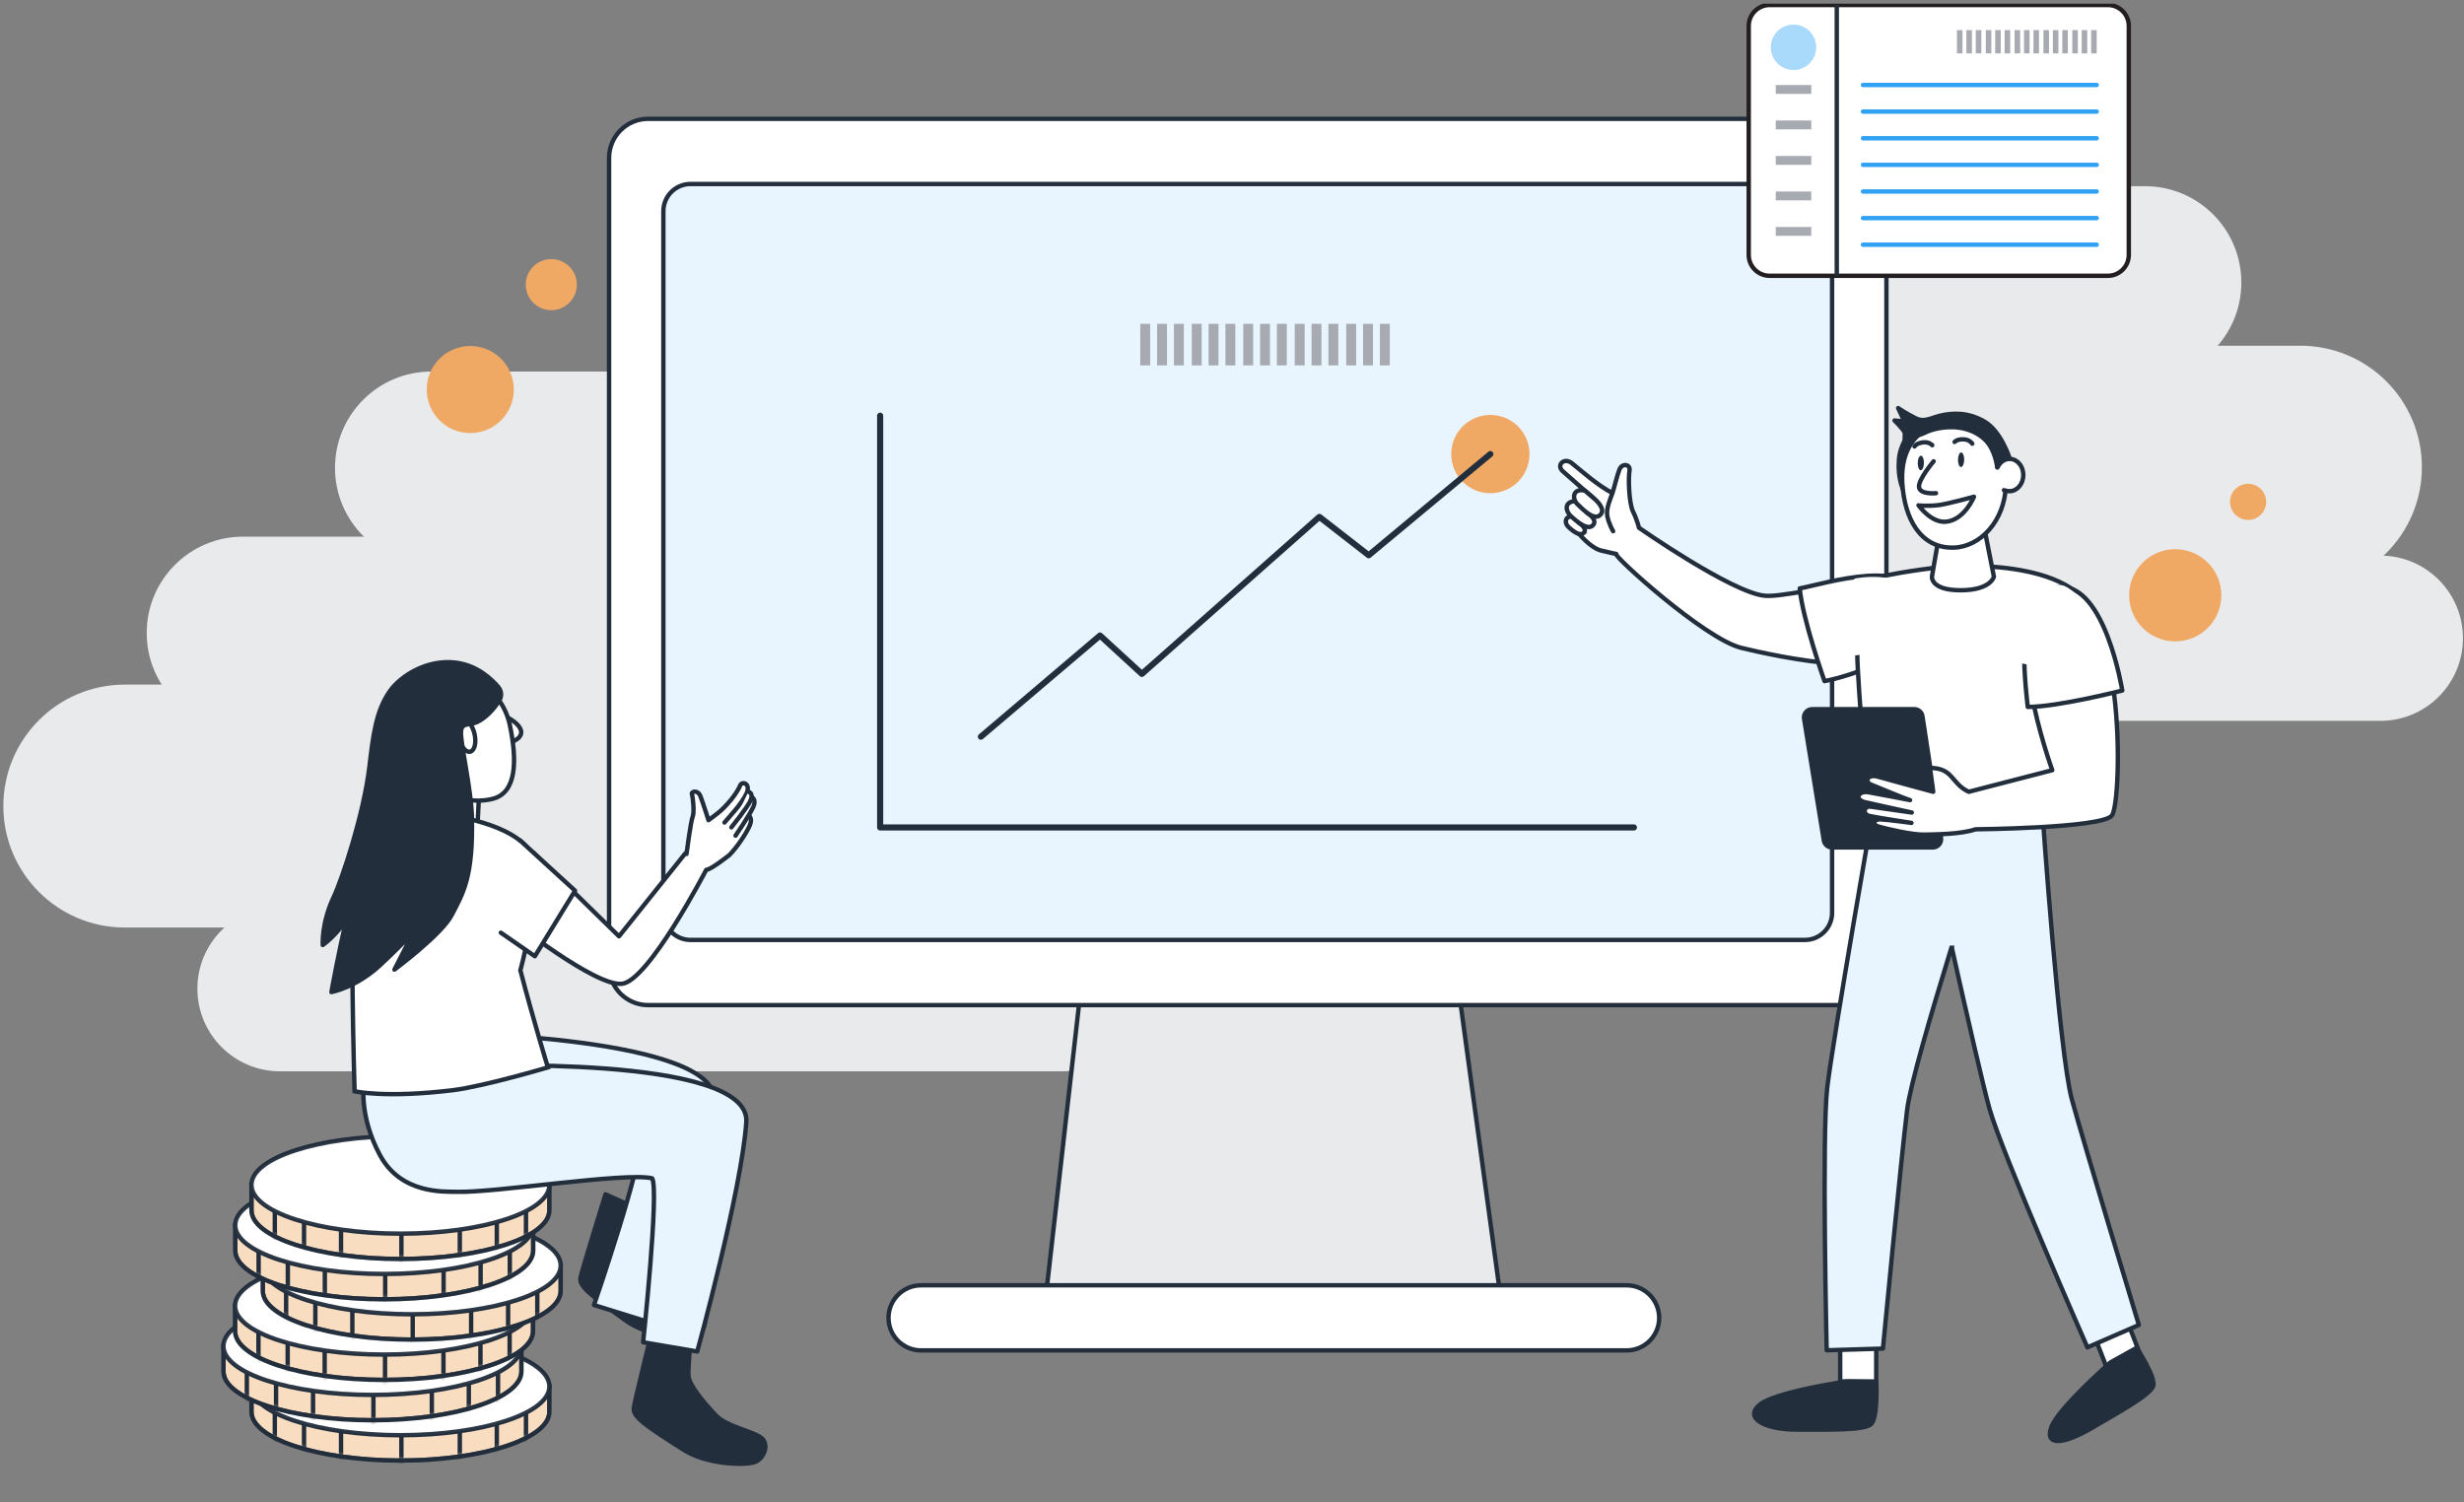<svg width="561" height="342" viewBox="0 0 561 342" fill="none" xmlns="http://www.w3.org/2000/svg">
<rect x="0" y="0" width="561" height="342" fill="#808080" stroke="none"/>
<g clip-path="url(#clip0)">
<path d="M188.75 211.186H28.417C13.143 211.186 0.762 198.805 0.762 183.531C0.762 168.257 13.143 155.876 28.417 155.876H188.756C204.029 155.876 216.411 168.257 216.411 183.531C216.405 198.805 204.023 211.186 188.75 211.186Z" fill="#E9EAEB"/>
<path d="M241.778 243.925H63.757C53.367 243.925 44.943 235.501 44.943 225.111C44.943 214.72 53.367 206.297 63.757 206.297H241.778C252.169 206.297 260.592 214.72 260.592 225.111C260.586 235.501 252.169 243.925 241.778 243.925Z" fill="#E9EAEB"/>
<path d="M132.925 166.049H55.333C43.218 166.049 33.403 156.227 33.403 144.118C33.403 132.003 43.224 122.188 55.333 122.188H132.925C145.04 122.188 154.855 132.009 154.855 144.118C154.861 156.227 145.04 166.049 132.925 166.049Z" fill="#E9EAEB"/>
<path d="M175.793 128.457H98.202C86.087 128.457 76.272 118.636 76.272 106.527C76.272 94.412 86.093 84.596 98.202 84.596H175.793C187.908 84.596 197.724 94.418 197.724 106.527C197.724 118.636 187.902 128.457 175.793 128.457Z" fill="#E9EAEB"/>
<path d="M523.757 134.024H363.418C348.145 134.024 335.763 121.643 335.763 106.369C335.763 91.096 348.145 78.714 363.418 78.714H523.757C539.031 78.714 551.412 91.096 551.412 106.369C551.406 121.649 539.025 134.024 523.757 134.024Z" fill="#E9EAEB"/>
<path d="M541.948 164.13H419.2C408.81 164.13 400.386 155.707 400.386 145.316C400.386 134.926 408.81 126.503 419.2 126.503H541.948C552.338 126.503 560.762 134.926 560.762 145.316C560.762 155.707 552.338 164.13 541.948 164.13Z" fill="#E9EAEB"/>
<path d="M488.374 86.254H410.783C398.668 86.254 388.852 76.433 388.852 64.324C388.852 52.209 398.674 42.394 410.783 42.394H488.374C500.489 42.394 510.305 52.215 510.305 64.324C510.305 76.433 500.489 86.254 488.374 86.254Z" fill="#E9EAEB"/>
<path d="M120.142 315.674C114.187 312.478 103.436 310.346 91.168 310.346C78.899 310.346 68.148 312.478 62.193 315.674H57.25V321.447C57.25 327.579 72.438 332.548 91.168 332.548C109.898 332.548 125.085 327.579 125.085 321.447V315.674H120.142Z" fill="#F9DDC1" stroke="#232E3D" stroke-miterlimit="10"/>
<mask id="mask0" mask-type="alpha" maskUnits="userSpaceOnUse" x="57" y="310" width="69" height="23">
<path d="M120.142 315.674C114.187 312.478 103.436 310.346 91.168 310.346C78.899 310.346 68.148 312.478 62.193 315.674H57.25V321.447C57.25 327.579 72.438 332.548 91.168 332.548C109.898 332.548 125.085 327.579 125.085 321.447V315.674H120.142Z" fill="#E9F5FE"/>
</mask>
<g mask="url(#mask0)">
<path d="M62.57 314.116V329.662" stroke="#232E3D" stroke-miterlimit="10"/>
<path d="M69.222 316.78V332.326" stroke="#232E3D" stroke-miterlimit="10"/>
<path d="M77.646 318.56V334.1" stroke="#232E3D" stroke-miterlimit="10"/>
<path d="M119.759 314.116V329.662" stroke="#232E3D" stroke-miterlimit="10"/>
<path d="M113.113 316.78V332.326" stroke="#232E3D" stroke-miterlimit="10"/>
<path d="M104.689 318.56V334.1" stroke="#232E3D" stroke-miterlimit="10"/>
<path d="M91.39 319.451V334.99" stroke="#232E3D" stroke-miterlimit="10"/>
<path d="M120.142 315.674C114.187 312.478 103.436 310.346 91.168 310.346C78.899 310.346 68.148 312.478 62.193 315.674H57.25V321.447C57.25 327.579 72.438 332.548 91.168 332.548C109.898 332.548 125.085 327.579 125.085 321.447V315.674H120.142Z" stroke="#232E3D" stroke-miterlimit="10"/>
</g>
<path d="M91.168 326.775C109.9 326.775 125.085 321.805 125.085 315.674C125.085 309.543 109.9 304.573 91.168 304.573C72.435 304.573 57.25 309.543 57.25 315.674C57.25 321.805 72.435 326.775 91.168 326.775Z" fill="white" stroke="#232E3D" stroke-miterlimit="10"/>
<g opacity="0.25">
<path opacity="0.25" d="M91.131 326.874C109.863 326.874 125.048 321.904 125.048 315.773C125.048 309.642 109.863 304.671 91.131 304.671C72.398 304.671 57.213 309.642 57.213 315.773C57.213 321.904 72.398 326.874 91.131 326.874Z" fill="white"/>
<path opacity="0.25" d="M91.131 326.874C109.863 326.874 125.048 321.904 125.048 315.773C125.048 309.642 109.863 304.671 91.131 304.671C72.398 304.671 57.213 309.642 57.213 315.773C57.213 321.904 72.398 326.874 91.131 326.874Z" stroke="#232E3D" stroke-miterlimit="10"/>
</g>
<path d="M113.771 306.495C107.815 303.299 97.065 301.167 84.796 301.167C72.528 301.167 61.777 303.299 55.822 306.495H50.879V312.268C50.879 318.4 66.066 323.369 84.796 323.369C103.526 323.369 118.714 318.4 118.714 312.268V306.495H113.771Z" fill="#F9DDC1" stroke="#232E3D" stroke-miterlimit="10"/>
<mask id="mask1" mask-type="alpha" maskUnits="userSpaceOnUse" x="50" y="301" width="69" height="23">
<path d="M113.771 306.495C107.815 303.299 97.065 301.167 84.796 301.167C72.528 301.167 61.777 303.299 55.822 306.495H50.879V312.268C50.879 318.4 66.066 323.369 84.796 323.369C103.526 323.369 118.714 318.4 118.714 312.268V306.495H113.771Z" fill="#E9F5FE"/>
</mask>
<g mask="url(#mask1)">
<path d="M56.198 304.937V320.483" stroke="#232E3D" stroke-miterlimit="10"/>
<path d="M62.851 307.601V323.147" stroke="#232E3D" stroke-miterlimit="10"/>
<path d="M71.275 309.381V324.921" stroke="#232E3D" stroke-miterlimit="10"/>
<path d="M113.388 304.937V320.483" stroke="#232E3D" stroke-miterlimit="10"/>
<path d="M106.741 307.601V323.147" stroke="#232E3D" stroke-miterlimit="10"/>
<path d="M98.318 309.381V324.921" stroke="#232E3D" stroke-miterlimit="10"/>
<path d="M85.018 310.272V325.811" stroke="#232E3D" stroke-miterlimit="10"/>
<path d="M113.771 306.495C107.815 303.299 97.065 301.167 84.796 301.167C72.528 301.167 61.777 303.299 55.822 306.495H50.879V312.268C50.879 318.4 66.066 323.369 84.796 323.369C103.526 323.369 118.714 318.4 118.714 312.268V306.495H113.771Z" stroke="#232E3D" stroke-miterlimit="10"/>
</g>
<path d="M84.796 317.596C103.528 317.596 118.714 312.626 118.714 306.495C118.714 300.364 103.528 295.394 84.796 295.394C66.064 295.394 50.879 300.364 50.879 306.495C50.879 312.626 66.064 317.596 84.796 317.596Z" fill="white" stroke="#232E3D" stroke-miterlimit="10"/>
<g opacity="0.25">
<path opacity="0.25" d="M84.759 317.695C103.492 317.695 118.677 312.725 118.677 306.594C118.677 300.463 103.492 295.492 84.759 295.492C66.027 295.492 50.842 300.463 50.842 306.594C50.842 312.725 66.027 317.695 84.759 317.695Z" fill="white"/>
<path opacity="0.25" d="M84.759 317.695C103.492 317.695 118.677 312.725 118.677 306.594C118.677 300.463 103.492 295.492 84.759 295.492C66.027 295.492 50.842 300.463 50.842 306.594C50.842 312.725 66.027 317.695 84.759 317.695Z" stroke="#232E3D" stroke-miterlimit="10"/>
</g>
<path d="M116.418 297.316C110.462 294.12 99.712 291.988 87.443 291.988C75.175 291.988 64.424 294.12 58.469 297.316H53.526V303.089C53.526 309.221 68.713 314.19 87.443 314.19C106.173 314.19 121.361 309.221 121.361 303.089V297.316H116.418Z" fill="#F9DDC1" stroke="#232E3D" stroke-miterlimit="10"/>
<mask id="mask2" mask-type="alpha" maskUnits="userSpaceOnUse" x="53" y="291" width="69" height="24">
<path d="M116.418 297.316C110.462 294.12 99.712 291.988 87.443 291.988C75.175 291.988 64.424 294.12 58.469 297.316H53.526V303.089C53.526 309.221 68.713 314.19 87.443 314.19C106.173 314.19 121.361 309.221 121.361 303.089V297.316H116.418Z" fill="#E9F5FE"/>
</mask>
<g mask="url(#mask2)">
<path d="M58.846 295.758V311.304" stroke="#232E3D" stroke-miterlimit="10"/>
<path d="M65.498 298.422V313.968" stroke="#232E3D" stroke-miterlimit="10"/>
<path d="M73.922 300.203V315.742" stroke="#232E3D" stroke-miterlimit="10"/>
<path d="M116.035 295.758V311.304" stroke="#232E3D" stroke-miterlimit="10"/>
<path d="M109.388 298.422V313.968" stroke="#232E3D" stroke-miterlimit="10"/>
<path d="M100.965 300.203V315.742" stroke="#232E3D" stroke-miterlimit="10"/>
<path d="M87.665 301.093V316.632" stroke="#232E3D" stroke-miterlimit="10"/>
<path d="M116.418 297.316C110.462 294.12 99.712 291.988 87.443 291.988C75.175 291.988 64.424 294.12 58.469 297.316H53.526V303.089C53.526 309.221 68.713 314.19 87.443 314.19C106.173 314.19 121.361 309.221 121.361 303.089V297.316H116.418Z" stroke="#232E3D" stroke-miterlimit="10"/>
</g>
<path d="M87.443 308.417C106.175 308.417 121.361 303.447 121.361 297.316C121.361 291.185 106.175 286.215 87.443 286.215C68.711 286.215 53.526 291.185 53.526 297.316C53.526 303.447 68.711 308.417 87.443 308.417Z" fill="white" stroke="#232E3D" stroke-miterlimit="10"/>
<g opacity="0.25">
<path opacity="0.25" d="M87.406 308.516C106.139 308.516 121.324 303.546 121.324 297.415C121.324 291.284 106.139 286.313 87.406 286.313C68.674 286.313 53.489 291.284 53.489 297.415C53.489 303.546 68.674 308.516 87.406 308.516Z" fill="white"/>
<path opacity="0.25" d="M87.406 308.516C106.139 308.516 121.324 303.546 121.324 297.415C121.324 291.284 106.139 286.313 87.406 286.313C68.674 286.313 53.489 291.284 53.489 297.415C53.489 303.546 68.674 308.516 87.406 308.516Z" stroke="#232E3D" stroke-miterlimit="10"/>
</g>
<path d="M122.717 288.137C116.762 284.941 106.011 282.809 93.743 282.809C81.474 282.809 70.724 284.941 64.768 288.137H59.825V293.91C59.825 300.042 75.013 305.011 93.743 305.011C112.473 305.011 127.66 300.042 127.66 293.91V288.137H122.717Z" fill="#F9DDC1" stroke="#232E3D" stroke-miterlimit="10"/>
<mask id="mask3" mask-type="alpha" maskUnits="userSpaceOnUse" x="59" y="282" width="69" height="24">
<path d="M122.717 288.137C116.762 284.941 106.011 282.809 93.743 282.809C81.474 282.809 70.724 284.941 64.768 288.137H59.825V293.91C59.825 300.042 75.013 305.011 93.743 305.011C112.473 305.011 127.66 300.042 127.66 293.91V288.137H122.717Z" fill="#E9F5FE"/>
</mask>
<g mask="url(#mask3)">
<path d="M65.145 286.579V302.125" stroke="#232E3D" stroke-miterlimit="10"/>
<path d="M71.797 289.243V304.789" stroke="#232E3D" stroke-miterlimit="10"/>
<path d="M80.221 291.024V306.563" stroke="#232E3D" stroke-miterlimit="10"/>
<path d="M122.334 286.579V302.125" stroke="#232E3D" stroke-miterlimit="10"/>
<path d="M115.688 289.243V304.789" stroke="#232E3D" stroke-miterlimit="10"/>
<path d="M107.264 291.024V306.563" stroke="#232E3D" stroke-miterlimit="10"/>
<path d="M93.965 291.914V307.453" stroke="#232E3D" stroke-miterlimit="10"/>
<path d="M122.717 288.137C116.762 284.941 106.011 282.809 93.743 282.809C81.474 282.809 70.724 284.941 64.768 288.137H59.825V293.91C59.825 300.042 75.013 305.011 93.743 305.011C112.473 305.011 127.66 300.042 127.66 293.91V288.137H122.717Z" stroke="#232E3D" stroke-miterlimit="10"/>
</g>
<path d="M93.743 299.238C112.475 299.238 127.66 294.268 127.66 288.137C127.66 282.006 112.475 277.036 93.743 277.036C75.01 277.036 59.825 282.006 59.825 288.137C59.825 294.268 75.01 299.238 93.743 299.238Z" fill="white" stroke="#232E3D" stroke-miterlimit="10"/>
<g opacity="0.25">
<path opacity="0.25" d="M93.706 299.337C112.438 299.337 127.623 294.367 127.623 288.236C127.623 282.105 112.438 277.135 93.706 277.135C74.974 277.135 59.788 282.105 59.788 288.236C59.788 294.367 74.974 299.337 93.706 299.337Z" fill="white"/>
<path opacity="0.25" d="M93.706 299.337C112.438 299.337 127.623 294.367 127.623 288.236C127.623 282.105 112.438 277.135 93.706 277.135C74.974 277.135 59.788 282.105 59.788 288.236C59.788 294.367 74.974 299.337 93.706 299.337Z" stroke="#232E3D" stroke-miterlimit="10"/>
</g>
<path d="M116.455 278.958C110.499 275.762 99.749 273.63 87.48 273.63C75.212 273.63 64.461 275.762 58.506 278.958H53.563V284.731C53.563 290.863 68.75 295.832 87.48 295.832C106.21 295.832 121.398 290.863 121.398 284.731V278.958H116.455Z" fill="#F9DDC1" stroke="#232E3D" stroke-miterlimit="10"/>
<mask id="mask4" mask-type="alpha" maskUnits="userSpaceOnUse" x="53" y="273" width="69" height="23">
<path d="M116.455 278.958C110.499 275.762 99.749 273.63 87.48 273.63C75.212 273.63 64.461 275.762 58.506 278.958H53.563V284.731C53.563 290.863 68.75 295.832 87.48 295.832C106.21 295.832 121.398 290.863 121.398 284.731V278.958H116.455Z" fill="#E9F5FE"/>
</mask>
<g mask="url(#mask4)">
<path d="M58.882 277.4V292.946" stroke="#232E3D" stroke-miterlimit="10"/>
<path d="M65.535 280.064V295.61" stroke="#232E3D" stroke-miterlimit="10"/>
<path d="M73.959 281.845V297.384" stroke="#232E3D" stroke-miterlimit="10"/>
<path d="M116.072 277.4V292.946" stroke="#232E3D" stroke-miterlimit="10"/>
<path d="M109.425 280.064V295.61" stroke="#232E3D" stroke-miterlimit="10"/>
<path d="M101.002 281.845V297.384" stroke="#232E3D" stroke-miterlimit="10"/>
<path d="M87.702 282.735V298.274" stroke="#232E3D" stroke-miterlimit="10"/>
<path d="M116.455 278.958C110.499 275.762 99.749 273.63 87.48 273.63C75.212 273.63 64.461 275.762 58.506 278.958H53.563V284.731C53.563 290.863 68.75 295.832 87.48 295.832C106.21 295.832 121.398 290.863 121.398 284.731V278.958H116.455Z" stroke="#232E3D" stroke-miterlimit="10"/>
</g>
<path d="M87.48 290.059C106.212 290.059 121.398 285.089 121.398 278.958C121.398 272.827 106.212 267.857 87.48 267.857C68.748 267.857 53.563 272.827 53.563 278.958C53.563 285.089 68.748 290.059 87.48 290.059Z" fill="white" stroke="#232E3D" stroke-miterlimit="10"/>
<g opacity="0.25">
<path opacity="0.25" d="M87.443 290.158C106.175 290.158 121.361 285.188 121.361 279.057C121.361 272.926 106.175 267.956 87.443 267.956C68.711 267.956 53.526 272.926 53.526 279.057C53.526 285.188 68.711 290.158 87.443 290.158Z" fill="white"/>
<path opacity="0.25" d="M87.443 290.158C106.175 290.158 121.361 285.188 121.361 279.057C121.361 272.926 106.175 267.956 87.443 267.956C68.711 267.956 53.526 272.926 53.526 279.057C53.526 285.188 68.711 290.158 87.443 290.158Z" stroke="#232E3D" stroke-miterlimit="10"/>
</g>
<path d="M120.142 269.779C114.187 266.583 103.436 264.451 91.168 264.451C78.899 264.451 68.148 266.583 62.193 269.779H57.25V275.552C57.25 281.684 72.438 286.654 91.168 286.654C109.898 286.654 125.085 281.684 125.085 275.552V269.779H120.142Z" fill="#F9DDC1" stroke="#232E3D" stroke-miterlimit="10"/>
<mask id="mask5" mask-type="alpha" maskUnits="userSpaceOnUse" x="57" y="264" width="69" height="23">
<path d="M120.142 269.779C114.187 266.583 103.436 264.451 91.168 264.451C78.899 264.451 68.148 266.583 62.193 269.779H57.25V275.552C57.25 281.684 72.438 286.654 91.168 286.654C109.898 286.654 125.085 281.684 125.085 275.552V269.779H120.142Z" fill="#E9F5FE"/>
</mask>
<g mask="url(#mask5)">
<path d="M62.57 268.221V283.767" stroke="#232E3D" stroke-miterlimit="10"/>
<path d="M69.222 270.885V286.431" stroke="#232E3D" stroke-miterlimit="10"/>
<path d="M77.646 272.666V288.205" stroke="#232E3D" stroke-miterlimit="10"/>
<path d="M119.759 268.221V283.767" stroke="#232E3D" stroke-miterlimit="10"/>
<path d="M113.113 270.885V286.431" stroke="#232E3D" stroke-miterlimit="10"/>
<path d="M104.689 272.666V288.205" stroke="#232E3D" stroke-miterlimit="10"/>
<path d="M91.39 273.556V289.095" stroke="#232E3D" stroke-miterlimit="10"/>
<path d="M120.142 269.779C114.187 266.583 103.436 264.451 91.168 264.451C78.899 264.451 68.148 266.583 62.193 269.779H57.25V275.552C57.25 281.684 72.438 286.654 91.168 286.654C109.898 286.654 125.085 281.684 125.085 275.552V269.779H120.142Z" stroke="#232E3D" stroke-miterlimit="10"/>
</g>
<path d="M91.168 280.88C109.9 280.88 125.085 275.91 125.085 269.779C125.085 263.648 109.9 258.678 91.168 258.678C72.435 258.678 57.25 263.648 57.25 269.779C57.25 275.91 72.435 280.88 91.168 280.88Z" fill="white" stroke="#232E3D" stroke-miterlimit="10"/>
<g opacity="0.25">
<path opacity="0.25" d="M91.131 280.979C109.863 280.979 125.048 276.009 125.048 269.878C125.048 263.747 109.863 258.777 91.131 258.777C72.398 258.777 57.213 263.747 57.213 269.878C57.213 276.009 72.398 280.979 91.131 280.979Z" fill="white"/>
<path opacity="0.25" d="M91.131 280.979C109.863 280.979 125.048 276.009 125.048 269.878C125.048 263.747 109.863 258.777 91.131 258.777C72.398 258.777 57.213 263.747 57.213 269.878C57.213 276.009 72.398 280.979 91.131 280.979Z" stroke="#232E3D" stroke-miterlimit="10"/>
</g>
<path d="M342.359 300.566H237.506L252.344 169.994H324.556L342.359 300.566Z" fill="#E9EAEB" stroke="#232E3D" stroke-miterlimit="10" stroke-linecap="round" stroke-linejoin="round"/>
<path d="M370.347 307.471H209.706C205.615 307.471 202.293 304.155 202.293 300.058C202.293 295.967 205.609 292.645 209.706 292.645H370.347C374.438 292.645 377.76 295.961 377.76 300.058C377.76 304.155 374.438 307.471 370.347 307.471Z" fill="white" stroke="#232E3D" stroke-miterlimit="10" stroke-linecap="round" stroke-linejoin="round"/>
<path d="M420.604 228.85H147.563C142.656 228.85 138.674 224.869 138.674 219.961V35.943C138.674 31.035 142.656 27.053 147.563 27.053H420.604C425.512 27.053 429.494 31.035 429.494 35.943V219.961C429.494 224.869 425.512 228.85 420.604 228.85Z" fill="white" stroke="#232E3D" stroke-miterlimit="10" stroke-linecap="round" stroke-linejoin="round"/>
<path d="M145.663 275.471C145.663 275.471 144.489 282.835 144.556 284.651C144.623 286.46 147.001 290.037 150.202 293.74C152.157 295.997 157.306 297.383 159.455 298.86C161.603 300.336 160.151 303.755 157.893 304.336C155.636 304.917 147.479 304.27 142.553 300.729C134.48 294.926 131.739 292.838 132.175 290.86C132.604 288.881 137.857 271.925 137.857 271.925L145.663 275.471Z" fill="#232E3D" stroke="#232E3D" stroke-miterlimit="10" stroke-linecap="round" stroke-linejoin="round"/>
<path d="M100.907 235.102C100.907 235.102 164.477 236.07 162.607 250.938C160.744 265.807 147.073 300.82 147.073 300.82L135.243 297.141C135.243 297.141 146.819 263.35 145.434 260.548C144.048 257.746 106.511 263.301 98.269 262.569C87.63 261.625 83.594 247.168 83.594 247.168L100.907 235.102Z" fill="#E9F5FE" stroke="#232E3D" stroke-miterlimit="10" stroke-linecap="round" stroke-linejoin="round"/>
<path d="M410.94 214.012H157.228C153.809 214.012 151.037 211.241 151.037 207.822V48.082C151.037 44.663 153.809 41.891 157.228 41.891H410.934C414.353 41.891 417.125 44.663 417.125 48.082V207.816C417.131 211.241 414.359 214.012 410.94 214.012Z" fill="#E9F5FE" stroke="#232E3D" stroke-miterlimit="10" stroke-linecap="round" stroke-linejoin="round"/>
<path d="M109.179 178.811L108.641 189.347L97.198 187.55L101.434 178L109.179 178.811Z" fill="white" stroke="#232E3D" stroke-miterlimit="10" stroke-linecap="round" stroke-linejoin="round"/>
<path d="M157.361 303.761C157.361 303.761 156.586 311.459 156.762 313.335C156.937 315.204 159.612 318.769 163.152 322.412C165.312 324.633 170.728 325.764 173.04 327.156C175.352 328.554 174.057 332.185 171.751 332.923C169.452 333.661 160.961 333.48 155.648 330.103C146.94 324.572 143.981 322.575 144.308 320.505C144.635 318.43 149.058 300.56 149.058 300.56L157.361 303.761Z" fill="#232E3D" stroke="#232E3D" stroke-miterlimit="10" stroke-linecap="round" stroke-linejoin="round"/>
<path d="M114.856 169.492C114.856 169.492 119.092 168.596 118.638 166.436C118.184 164.276 114.135 162.654 114.135 162.654" fill="white"/>
<path d="M114.856 169.492C114.856 169.492 119.092 168.596 118.638 166.436C118.184 164.276 114.135 162.654 114.135 162.654" stroke="#232E3D" stroke-miterlimit="10" stroke-linecap="round" stroke-linejoin="round"/>
<path d="M92.06 170.151C93.748 178.285 104.374 183.925 112.223 181.867C117.615 180.451 117.784 173.292 116.096 165.159C114.408 157.026 106.601 151.773 98.656 153.425C90.71 155.071 90.365 162.018 92.06 170.151Z" fill="white" stroke="#232E3D" stroke-miterlimit="10" stroke-linecap="round" stroke-linejoin="round"/>
<path d="M86.492 262.975C91.327 271.985 101.222 271.277 103.987 271.362C112.568 271.628 142.607 266.829 148.489 268.294C150.093 271.114 146.426 305.613 146.426 305.613L158.746 307.719C158.746 307.719 168.877 270.981 169.917 255.471C170.958 239.961 105.07 242.763 105.07 242.763L82.868 246.817C82.861 246.817 81.657 253.964 86.492 262.975Z" fill="#E9F5FE" stroke="#232E3D" stroke-miterlimit="10" stroke-linecap="round" stroke-linejoin="round"/>
<path d="M107.051 171.147C108.046 170.926 108.493 169.133 108.051 167.143C107.608 165.153 106.442 163.72 105.447 163.941C104.452 164.162 104.005 165.955 104.447 167.945C104.89 169.935 106.056 171.369 107.051 171.147Z" fill="white" stroke="#232E3D" stroke-miterlimit="10" stroke-linecap="round" stroke-linejoin="round"/>
<path d="M124.744 243.029C124.744 243.029 121.446 232.312 118.48 220.935C121.446 209.722 120.992 204.421 121.857 199.12C123.394 189.74 107.812 186.557 103.836 185.879C99.86 185.201 82.438 184.869 80.943 195.743C79.455 206.551 80.731 248.463 80.731 248.463C80.731 248.463 87.654 250.109 103.152 248.215C110.099 247.368 124.744 243.029 124.744 243.029Z" fill="white" stroke="#232E3D" stroke-miterlimit="10"/>
<path d="M169.373 179.943L170.898 180.584L171.473 182.418L170.256 185.982L167.346 191.374L161.923 187.858L168.647 181.202L169.373 179.943Z" fill="white"/>
<path d="M170.456 185.649C170.456 185.649 171.449 186.273 170.68 188.003C169.863 189.843 167.757 192.99 166.051 194.69C166.051 194.69 161.797 198.073 160.792 198.049C160.792 198.049 147.691 223.326 141.615 223.997C135.533 224.675 116.423 209.468 116.423 209.468L121.536 194.218L140.937 213.183L156.072 194.248L156.302 194.436C156.362 193.958 157.276 187.011 157.694 186.006C158.129 184.965 157.778 181.577 157.542 180.869C157.306 180.161 158.892 179.749 159.485 181.31C160.084 182.872 161.306 186.745 161.306 186.745C161.306 186.745 163.261 185.335 164.072 184.608C164.998 183.785 166.081 182.551 166.505 182.012C166.928 181.468 167.939 180.221 168.495 178.878C168.992 177.698 170.964 178.448 169.99 180.614C169.488 181.734 168.266 183.447 167.328 184.524C166.39 185.601 164.949 187.283 164.949 187.283" fill="white"/>
<path d="M170.456 185.649C170.456 185.649 171.449 186.273 170.68 188.003C169.863 189.843 167.757 192.99 166.051 194.69C166.051 194.69 161.797 198.073 160.792 198.049C160.792 198.049 147.691 223.326 141.615 223.997C135.533 224.675 116.423 209.468 116.423 209.468L121.536 194.218L140.937 213.183L156.072 194.248L156.302 194.436C156.362 193.958 157.276 187.011 157.694 186.006C158.129 184.965 157.778 181.577 157.542 180.869C157.306 180.161 158.892 179.749 159.485 181.31C160.084 182.872 161.306 186.745 161.306 186.745C161.306 186.745 163.261 185.335 164.072 184.608C164.998 183.785 166.081 182.551 166.505 182.012C166.928 181.468 167.939 180.221 168.495 178.878C168.992 177.698 170.964 178.448 169.99 180.614C169.488 181.734 168.266 183.447 167.328 184.524C166.39 185.601 164.949 187.283 164.949 187.283" stroke="#232E3D" stroke-miterlimit="10" stroke-linecap="round" stroke-linejoin="round"/>
<path d="M171.128 181.48C171.128 181.48 172.29 181.97 171.521 183.701C170.704 185.54 167.467 190.267 167.467 190.267" fill="white"/>
<path d="M171.128 181.48C171.128 181.48 172.29 181.97 171.521 183.701C170.704 185.54 167.467 190.267 167.467 190.267" stroke="#232E3D" stroke-miterlimit="10" stroke-linecap="round" stroke-linejoin="round"/>
<path d="M170.384 180.27C170.384 180.27 171.751 180.524 170.771 182.491C170.008 184.022 166.523 188.373 166.523 188.373" fill="white"/>
<path d="M170.384 180.27C170.384 180.27 171.751 180.524 170.771 182.491C170.008 184.022 166.523 188.373 166.523 188.373" stroke="#232E3D" stroke-miterlimit="10" stroke-linecap="round" stroke-linejoin="round"/>
<path d="M113.458 156.433C114.154 157.262 114.287 158.442 113.742 159.38C112.598 161.353 110.547 163.507 108.647 164.385C106.801 165.238 105.161 164.427 104.968 166.527C104.75 168.887 107.291 179.652 107.443 185.928C107.769 199.834 105.409 203.35 102.88 208.294C100.598 212.76 89.803 220.766 89.803 220.766L94.087 212.36C94.087 212.36 89.397 217.165 86.341 219.943C80.901 224.887 75.461 225.879 75.461 225.879C75.461 225.879 77.107 216.645 78.922 209.226C76.617 213.02 73.482 215.162 73.482 215.162C73.482 215.162 73.155 210.218 75.957 204.282C78.008 199.937 82.825 185.268 84.09 174.714C84.931 167.719 85.518 161.91 88.816 157.292C91.255 153.879 97.173 150.109 103.654 150.86C108.586 151.441 111.902 154.587 113.458 156.433Z" fill="#232E3D" stroke="#232E3D" stroke-miterlimit="10" stroke-linecap="round" stroke-linejoin="round"/>
<path d="M118.396 191.344L130.928 202.799L121.778 217.722L114.026 212.36" fill="white"/>
<path d="M118.396 191.344L130.928 202.799L121.778 217.722L114.026 212.36" stroke="#232E3D" stroke-miterlimit="10" stroke-linecap="round" stroke-linejoin="round"/>
<path d="M200.393 94.648V188.397H372.005" stroke="#232E3D" stroke-width="1.394" stroke-miterlimit="10" stroke-linecap="round" stroke-linejoin="round"/>
<path d="M339.322 112.3C344.245 112.3 348.236 108.309 348.236 103.386C348.236 98.463 344.245 94.472 339.322 94.472C334.399 94.472 330.408 98.463 330.408 103.386C330.408 108.309 334.399 112.3 339.322 112.3Z" fill="#F0A964"/>
<path d="M223.328 167.737L250.45 144.699L259.981 153.438L300.393 117.686L311.624 126.424L339.321 103.386" stroke="#232E3D" stroke-width="1.394" stroke-miterlimit="10" stroke-linecap="round" stroke-linejoin="round"/>
<path d="M362.577 113.207C361.161 111.979 357.324 108.669 355.793 107.277C354.262 105.885 356.12 104.052 357.899 105.474C359.672 106.902 363.993 110.726 367.122 112.251L368.961 120.021L367.763 122.944L359.557 121.577L362.577 113.207Z" fill="white" stroke="#232E3D" stroke-miterlimit="10" stroke-linecap="round" stroke-linejoin="round"/>
<path d="M367.273 120.947C367.273 120.947 366.274 119.247 365.948 117.492C365.621 115.737 366.716 113.449 367.122 112.251C367.527 111.053 368.162 108.288 368.725 106.866C369.288 105.443 371.285 105.607 371.001 107.204C370.716 108.802 370.861 114.557 371.799 116.469C372.743 118.381 373.161 120.167 373.161 120.167C373.161 120.167 394.274 134.92 401.784 135.64C409.294 136.366 440.834 125.177 438.208 144.239C436.471 156.832 403.37 149.183 396.471 147.513C388.108 145.486 366.988 126.303 367.981 126.127C367.981 126.127 366.934 125.946 364.526 125.347C362.117 124.748 359.551 121.583 359.551 121.583" fill="white"/>
<path d="M367.273 120.947C367.273 120.947 366.274 119.247 365.948 117.492C365.621 115.737 366.716 113.449 367.122 112.251C367.527 111.053 368.162 108.288 368.725 106.866C369.288 105.443 371.285 105.607 371.001 107.204C370.716 108.802 370.861 114.557 371.799 116.469C372.743 118.381 373.161 120.167 373.161 120.167C373.161 120.167 394.274 134.92 401.784 135.64C409.294 136.366 440.834 125.177 438.208 144.239C436.471 156.832 403.37 149.183 396.471 147.513C388.108 145.486 366.988 126.303 367.981 126.127C367.981 126.127 366.934 125.946 364.526 125.347C362.117 124.748 359.551 121.583 359.551 121.583" stroke="#232E3D" stroke-miterlimit="10" stroke-linecap="round" stroke-linejoin="round"/>
<path d="M357.705 117.571C356.065 117.801 356.332 119.313 357.131 120.015C357.826 120.627 359.654 122.327 360.61 121.292C361.342 120.506 360.193 119.495 359.46 118.999" fill="white"/>
<path d="M357.705 117.571C356.065 117.801 356.332 119.313 357.131 120.015C357.826 120.627 359.654 122.327 360.61 121.292C361.342 120.506 360.193 119.495 359.46 118.999" stroke="#232E3D" stroke-miterlimit="10" stroke-linecap="round" stroke-linejoin="round"/>
<path d="M358.456 114.097C355.969 114.4 356.526 116.536 357.706 117.571C358.722 118.472 361.627 121.135 362.807 119.44C363.448 118.521 362.401 117.468 361.33 116.748" fill="white"/>
<path d="M358.456 114.097C355.969 114.4 356.526 116.536 357.706 117.571C358.722 118.472 361.627 121.135 362.807 119.44C363.448 118.521 362.401 117.468 361.33 116.748" stroke="#232E3D" stroke-miterlimit="10" stroke-linecap="round" stroke-linejoin="round"/>
<path d="M360.877 111.731L362.583 113.207C363.606 114 365.615 115.906 364.386 117.201C362.97 118.702 360.368 115.961 359.146 114.793C357.863 113.565 358.051 111.041 360.877 111.731Z" fill="white" stroke="#232E3D" stroke-miterlimit="10" stroke-linecap="round" stroke-linejoin="round"/>
<path d="M437.197 137.08C435.225 126.472 415.618 132.887 409.76 133.976C410.377 140.887 415.4 155.083 415.4 155.083C415.4 155.083 439.703 150.575 437.197 137.08Z" fill="white" stroke="#232E3D" stroke-miterlimit="10" stroke-linecap="round" stroke-linejoin="round"/>
<path d="M479.539 311.114L487.212 308.227L483.34 298.266L475.672 301.153L479.539 311.114Z" fill="white" stroke="#232E3D" stroke-miterlimit="10" stroke-linecap="round" stroke-linejoin="round"/>
<path d="M467.037 324.959C468.592 320.663 480.507 310.2 480.507 310.2L486.456 306.89C486.456 306.89 490.934 313.589 490.232 315.604C489.53 317.619 482.559 321.462 476.138 325.201C469.718 328.935 465.482 329.256 467.037 324.959Z" fill="#232E3D" stroke="#232E3D" stroke-miterlimit="10" stroke-linecap="round" stroke-linejoin="round"/>
<path d="M427.176 303.652H418.97V314.533H427.176V303.652Z" fill="white" stroke="#232E3D" stroke-miterlimit="10" stroke-linecap="round" stroke-linejoin="round"/>
<path d="M465.016 184.935C465.016 184.935 468.816 239.67 471.709 250.278C474.601 260.887 486.976 301.679 486.976 301.679L475.255 306.775C475.255 306.775 455.824 262.648 452.961 252.433C450.099 242.212 438.365 188.602 438.365 188.602L465.016 184.935Z" fill="#E9F5FE" stroke="#232E3D" stroke-miterlimit="10" stroke-linecap="round" stroke-linejoin="round"/>
<path d="M452.992 188.384C452.992 188.384 435.588 241.564 434.214 252.687C432.84 263.81 428.701 307.053 428.701 307.053L415.896 307.44C415.896 307.44 414.771 258.381 416.023 247.64C417.282 236.899 426.91 181.782 426.91 181.782L452.992 188.384Z" fill="#E9F5FE" stroke="#232E3D" stroke-miterlimit="10" stroke-linecap="round" stroke-linejoin="round"/>
<path d="M465.131 186.968L454.752 215.283H436.471L427.049 188.887L465.131 186.968Z" fill="#E9F5FE"/>
<path d="M400.568 319.888C404.072 316.899 420.447 314.539 420.447 314.539L427.188 314.672C427.188 314.672 427.6 322.86 425.984 324.276C424.368 325.692 416.477 325.504 409.119 325.504C401.754 325.498 397.064 322.872 400.568 319.888Z" fill="#232E3D" stroke="#232E3D" stroke-miterlimit="10" stroke-linecap="round" stroke-linejoin="round"/>
<path d="M445.796 128.917C441.469 128.917 432.544 130.363 429.409 131.029C417.342 133.607 422.867 143.9 422.867 148.893C422.867 155.186 425.633 187.011 425.633 187.011L465.131 186.963C465.131 186.963 477.354 153.68 477.354 144.233C477.361 127.029 445.796 128.917 445.796 128.917Z" fill="white" stroke="#232E3D" stroke-miterlimit="10" stroke-linecap="round" stroke-linejoin="round"/>
<path d="M440.15 179.12L437.699 163.059C437.56 162.145 436.774 161.474 435.848 161.474H412.598C411.442 161.474 410.565 162.509 410.752 163.646L415.255 191.374C415.4 192.282 416.187 192.947 417.1 192.947H440.072C441.215 192.947 442.093 191.925 441.923 190.793L441.621 188.796" fill="#232E3D"/>
<path d="M440.15 179.12L437.699 163.059C437.56 162.145 436.774 161.474 435.848 161.474H412.598C411.442 161.474 410.565 162.509 410.752 163.646L415.255 191.374C415.4 192.282 416.187 192.947 417.1 192.947H440.072C441.215 192.947 442.093 191.925 441.923 190.793L441.621 188.796" stroke="#232E3D" stroke-miterlimit="10" stroke-linecap="round" stroke-linejoin="round"/>
<path d="M439.866 131.247C439.866 131.247 439.448 134.394 446.371 134.394C453.294 134.394 453.972 131.301 453.972 131.301L451.793 120.318L441.808 120.052L439.866 131.247Z" fill="white" stroke="#232E3D" stroke-miterlimit="10" stroke-linecap="round" stroke-linejoin="round"/>
<path d="M425.343 180.372C426.977 180.633 434.88 182.176 434.88 182.176C433.07 181.625 427.884 179.368 425.99 178.636C424.477 178.049 425.064 176.046 427.818 176.911C429.052 177.298 440.151 180.276 440.151 180.276C440.151 180.276 440.036 179.21 439.418 174.853C444.798 174.853 444.163 178.4 448.247 180.276L467.261 175.362C467.261 175.362 454.244 139.652 467.261 136.033C484.247 131.313 483.303 182.908 480.792 185.74C478.275 188.572 449.803 188.82 449.803 188.82C446.402 189.964 441.016 189.958 438.184 190.036C435.352 190.115 429.397 188.681 427.8 188.227C426.008 187.719 426.71 186.502 428.084 186.557C429.857 186.63 435.194 187.362 435.194 187.362C435.194 187.362 427.406 186.182 425.675 185.788C423.945 185.395 424.32 183.434 425.972 183.67C427.624 183.906 435.273 185.002 435.273 185.002C435.273 185.002 426.16 183.023 424.623 182.648C422.081 182.018 423.104 180.015 425.343 180.372Z" fill="white" stroke="#232E3D" stroke-miterlimit="10" stroke-linecap="round" stroke-linejoin="round"/>
<path d="M432.344 104.711C432.471 102.805 433.155 101.298 433.639 100.354L433.706 98.496L438.389 97.522L439.442 100.161L433.234 111.338C432.235 108.784 432.235 106.369 432.344 104.711Z" fill="#232E3D" stroke="#232E3D" stroke-miterlimit="10" stroke-linecap="round" stroke-linejoin="round"/>
<path d="M433.106 109.885C433.572 118.121 437.27 124.899 444.828 124.687C450.855 124.518 456.489 118.617 456.701 110.369C456.937 100.971 452.102 95.664 444.55 96.088C436.998 96.518 432.64 101.649 433.106 109.885Z" fill="white" stroke="#232E3D" stroke-miterlimit="10" stroke-linecap="round" stroke-linejoin="round"/>
<path d="M440.247 105.032C440.247 105.032 436.641 109.268 436.925 110.962C437.21 112.657 440.786 112.294 440.786 112.294" stroke="#232E3D" stroke-miterlimit="10" stroke-linecap="round" stroke-linejoin="round"/>
<path d="M447.206 104.686C447.219 103.771 446.912 103.024 446.521 103.019C446.13 103.013 445.803 103.751 445.79 104.667C445.777 105.582 446.084 106.329 446.475 106.335C446.866 106.34 447.193 105.602 447.206 104.686Z" fill="#232E3D"/>
<path d="M438.043 105.422C438.055 104.506 437.749 103.759 437.358 103.754C436.967 103.748 436.639 104.486 436.627 105.402C436.614 106.318 436.921 107.064 437.312 107.07C437.703 107.075 438.03 106.337 438.043 105.422Z" fill="#232E3D"/>
<path d="M445.022 100.626C445.022 100.626 445.524 99.936 447.182 100.039C448.489 100.118 449.046 101.02 449.046 101.02" stroke="#232E3D" stroke-miterlimit="10" stroke-linecap="round" stroke-linejoin="round"/>
<path d="M435.896 101.655C435.896 101.655 436.277 100.893 437.93 100.717C439.237 100.578 439.933 101.371 439.933 101.371" stroke="#232E3D" stroke-miterlimit="10" stroke-linecap="round" stroke-linejoin="round"/>
<path d="M449.433 113.099C449.433 113.099 443.37 114.763 441.446 114.999C438.88 115.313 436.489 115.071 436.816 115.059C436.816 115.059 439.672 119.12 443.079 118.787C447.315 118.369 449.433 113.099 449.433 113.099Z" stroke="#232E3D" stroke-miterlimit="10" stroke-linecap="round" stroke-linejoin="round"/>
<path d="M433.585 95.961L432.169 92.917C432.169 92.917 433.99 94.164 436.138 95.229C438.287 96.294 439.824 94.975 442.347 94.508C444.06 94.194 447.745 93.57 451.902 96.034C455.606 98.23 457.554 104.342 457.554 104.342L454.716 106.394C454.716 106.394 454.347 102.666 452.199 100.366C451.11 99.198 448.822 97.57 445.349 97.292C443.672 97.153 440.689 97.353 438.511 98.406C436.126 99.555 434.722 99.531 433.718 98.496L433.712 98.502C432.967 97.304 431.34 95.743 431.34 95.743L433.585 95.961Z" fill="#232E3D" stroke="#232E3D" stroke-miterlimit="10" stroke-linecap="round" stroke-linejoin="round"/>
<path d="M456.253 111.61C456.913 111.809 457.185 111.834 457.488 111.84C459.213 111.864 460.635 110.236 460.665 108.209C460.695 106.182 459.315 104.511 457.591 104.487C456.386 104.469 455.328 105.262 454.789 106.43" fill="white"/>
<path d="M456.253 111.61C456.913 111.809 457.185 111.834 457.488 111.84C459.213 111.864 460.635 110.236 460.665 108.209C460.695 106.182 459.315 104.511 457.591 104.487C456.386 104.469 455.328 105.262 454.789 106.43" stroke="#232E3D" stroke-miterlimit="10" stroke-linecap="round" stroke-linejoin="round"/>
<path d="M468.943 133.661C458.178 134.412 461.106 155.023 461.669 160.959C468.61 160.959 483.2 157.219 483.2 157.219C483.2 157.219 479.291 132.941 468.943 133.661Z" fill="white" stroke="#232E3D" stroke-miterlimit="10" stroke-linecap="round" stroke-linejoin="round"/>
<path d="M475.242 137.897C475.242 137.897 472.441 134.436 469.966 133.389C467.491 132.342 459.357 135.64 459.357 135.64L457.27 150.478L470.238 152.953L474.964 141.026L475.242 137.897Z" fill="white"/>
<path d="M434.402 132.251C434.402 132.251 431.037 131.755 429.004 131.501C425.476 131.059 422.244 131.737 422.244 131.737L418.274 145.922L419.2 149.661L431.013 148.07L434.402 132.251Z" fill="white"/>
<path d="M479.927 62.793H402.904C400.278 62.793 398.148 60.663 398.148 58.037V5.897C398.148 3.271 400.278 1.141 402.904 1.141H479.927C482.553 1.141 484.683 3.271 484.683 5.897V58.031C484.683 60.663 482.553 62.793 479.927 62.793Z" fill="white" stroke="#231F20" stroke-miterlimit="10" stroke-linecap="round" stroke-linejoin="round"/>
<path d="M446.819 6.854H445.555V12.155H446.819V6.854Z" fill="#A7ABB1"/>
<path d="M448.968 6.854H447.703V12.155H448.968V6.854Z" fill="#A7ABB1"/>
<path d="M451.11 6.854H449.845V12.155H451.11V6.854Z" fill="#A7ABB1"/>
<path d="M453.385 6.854H452.121V12.155H453.385V6.854Z" fill="#A7ABB1"/>
<path d="M455.528 6.854H454.263V12.155H455.528V6.854Z" fill="#A7ABB1"/>
<path d="M457.675 6.854H456.411V12.155H457.675V6.854Z" fill="#A7ABB1"/>
<path d="M459.951 6.854H458.686V12.155H459.951V6.854Z" fill="#A7ABB1"/>
<path d="M462.093 6.854H460.828V12.155H462.093V6.854Z" fill="#A7ABB1"/>
<path d="M464.241 6.854H462.977V12.155H464.241V6.854Z" fill="#A7ABB1"/>
<path d="M466.517 6.854H465.252V12.155H466.517V6.854Z" fill="#A7ABB1"/>
<path d="M468.659 6.854H467.394V12.155H468.659V6.854Z" fill="#A7ABB1"/>
<path d="M470.807 6.854H469.543V12.155H470.807V6.854Z" fill="#A7ABB1"/>
<path d="M473.083 6.854H471.818V12.155H473.083V6.854Z" fill="#A7ABB1"/>
<path d="M475.225 6.854H473.96V12.155H475.225V6.854Z" fill="#A7ABB1"/>
<path d="M477.373 6.854H476.108V12.155H477.373V6.854Z" fill="#A7ABB1"/>
<path d="M418.196 1.141V62.793" stroke="#232E3D" stroke-miterlimit="10"/>
<path d="M408.344 15.943C411.202 15.943 413.518 13.626 413.518 10.769C413.518 7.911 411.202 5.595 408.344 5.595C405.487 5.595 403.17 7.911 403.17 10.769C403.17 13.626 405.487 15.943 408.344 15.943Z" fill="#A9D9FB"/>
<path d="M412.387 19.356H404.308V21.377H412.387V19.356Z" fill="#A7ABB1"/>
<path d="M412.387 27.434H404.308V29.456H412.387V27.434Z" fill="#A7ABB1"/>
<path d="M412.387 35.513H404.308V37.534H412.387V35.513Z" fill="#A7ABB1"/>
<path d="M412.387 43.598H404.308V45.619H412.387V43.598Z" fill="#A7ABB1"/>
<path d="M412.387 51.677H404.308V53.698H412.387V51.677Z" fill="#A7ABB1"/>
<path d="M424.163 19.356H477.373" stroke="#31A1F3" stroke-miterlimit="10" stroke-linecap="round" stroke-linejoin="round"/>
<path d="M424.163 25.413H477.373" stroke="#31A1F3" stroke-miterlimit="10" stroke-linecap="round" stroke-linejoin="round"/>
<path d="M424.163 31.477H477.373" stroke="#31A1F3" stroke-miterlimit="10" stroke-linecap="round" stroke-linejoin="round"/>
<path d="M424.163 37.534H477.373" stroke="#31A1F3" stroke-miterlimit="10" stroke-linecap="round" stroke-linejoin="round"/>
<path d="M424.163 43.598H477.373" stroke="#31A1F3" stroke-miterlimit="10" stroke-linecap="round" stroke-linejoin="round"/>
<path d="M424.163 49.655H477.373" stroke="#31A1F3" stroke-miterlimit="10" stroke-linecap="round" stroke-linejoin="round"/>
<path d="M424.163 55.719H477.373" stroke="#31A1F3" stroke-miterlimit="10" stroke-linecap="round" stroke-linejoin="round"/>
<path d="M261.869 73.728H259.612V83.198H261.869V73.728Z" fill="#A7ABB1"/>
<path d="M265.706 73.728H263.449V83.198H265.706V73.728Z" fill="#A7ABB1"/>
<path d="M269.536 73.728H267.279V83.198H269.536V73.728Z" fill="#A7ABB1"/>
<path d="M273.597 73.728H271.34V83.198H273.597V73.728Z" fill="#A7ABB1"/>
<path d="M277.427 73.728H275.17V83.198H277.427V73.728Z" fill="#A7ABB1"/>
<path d="M281.258 73.728H279.001V83.198H281.258V73.728Z" fill="#A7ABB1"/>
<path d="M285.318 73.728H283.061V83.198H285.318V73.728Z" fill="#A7ABB1"/>
<path d="M289.149 73.728H286.892V83.198H289.149V73.728Z" fill="#A7ABB1"/>
<path d="M292.98 73.728H290.722V83.198H292.98V73.728Z" fill="#A7ABB1"/>
<path d="M297.04 73.728H294.783V83.198H297.04V73.728Z" fill="#A7ABB1"/>
<path d="M300.871 73.728H298.613V83.198H300.871V73.728Z" fill="#A7ABB1"/>
<path d="M304.707 73.728H302.45V83.198H304.707V73.728Z" fill="#A7ABB1"/>
<path d="M308.762 73.728H306.504V83.198H308.762V73.728Z" fill="#A7ABB1"/>
<path d="M312.598 73.728H310.341V83.198H312.598V73.728Z" fill="#A7ABB1"/>
<path d="M316.429 73.728H314.172V83.198H316.429V73.728Z" fill="#A7ABB1"/>
<path d="M125.518 70.624C128.73 70.624 131.334 68.02 131.334 64.808C131.334 61.596 128.73 58.993 125.518 58.993C122.306 58.993 119.703 61.596 119.703 64.808C119.703 68.02 122.306 70.624 125.518 70.624Z" fill="#F0A964"/>
<path d="M107.073 98.606C112.548 98.606 116.986 94.168 116.986 88.693C116.986 83.219 112.548 78.781 107.073 78.781C101.599 78.781 97.161 83.219 97.161 88.693C97.161 94.168 101.599 98.606 107.073 98.606Z" fill="#F0A964"/>
<path d="M495.255 146.036C501.054 146.036 505.754 141.336 505.754 135.537C505.754 129.739 501.054 125.038 495.255 125.038C489.456 125.038 484.756 129.739 484.756 135.537C484.756 141.336 489.456 146.036 495.255 146.036Z" fill="#F0A964"/>
<path d="M511.842 118.381C514.115 118.381 515.957 116.539 515.957 114.266C515.957 111.994 514.115 110.151 511.842 110.151C509.569 110.151 507.727 111.994 507.727 114.266C507.727 116.539 509.569 118.381 511.842 118.381Z" fill="#F0A964"/>
</g>
<defs>
<clipPath id="clip0">
<rect width="560" height="340.278" fill="white" transform="translate(0.762 0.838)"/>
</clipPath>
</defs>
</svg>
